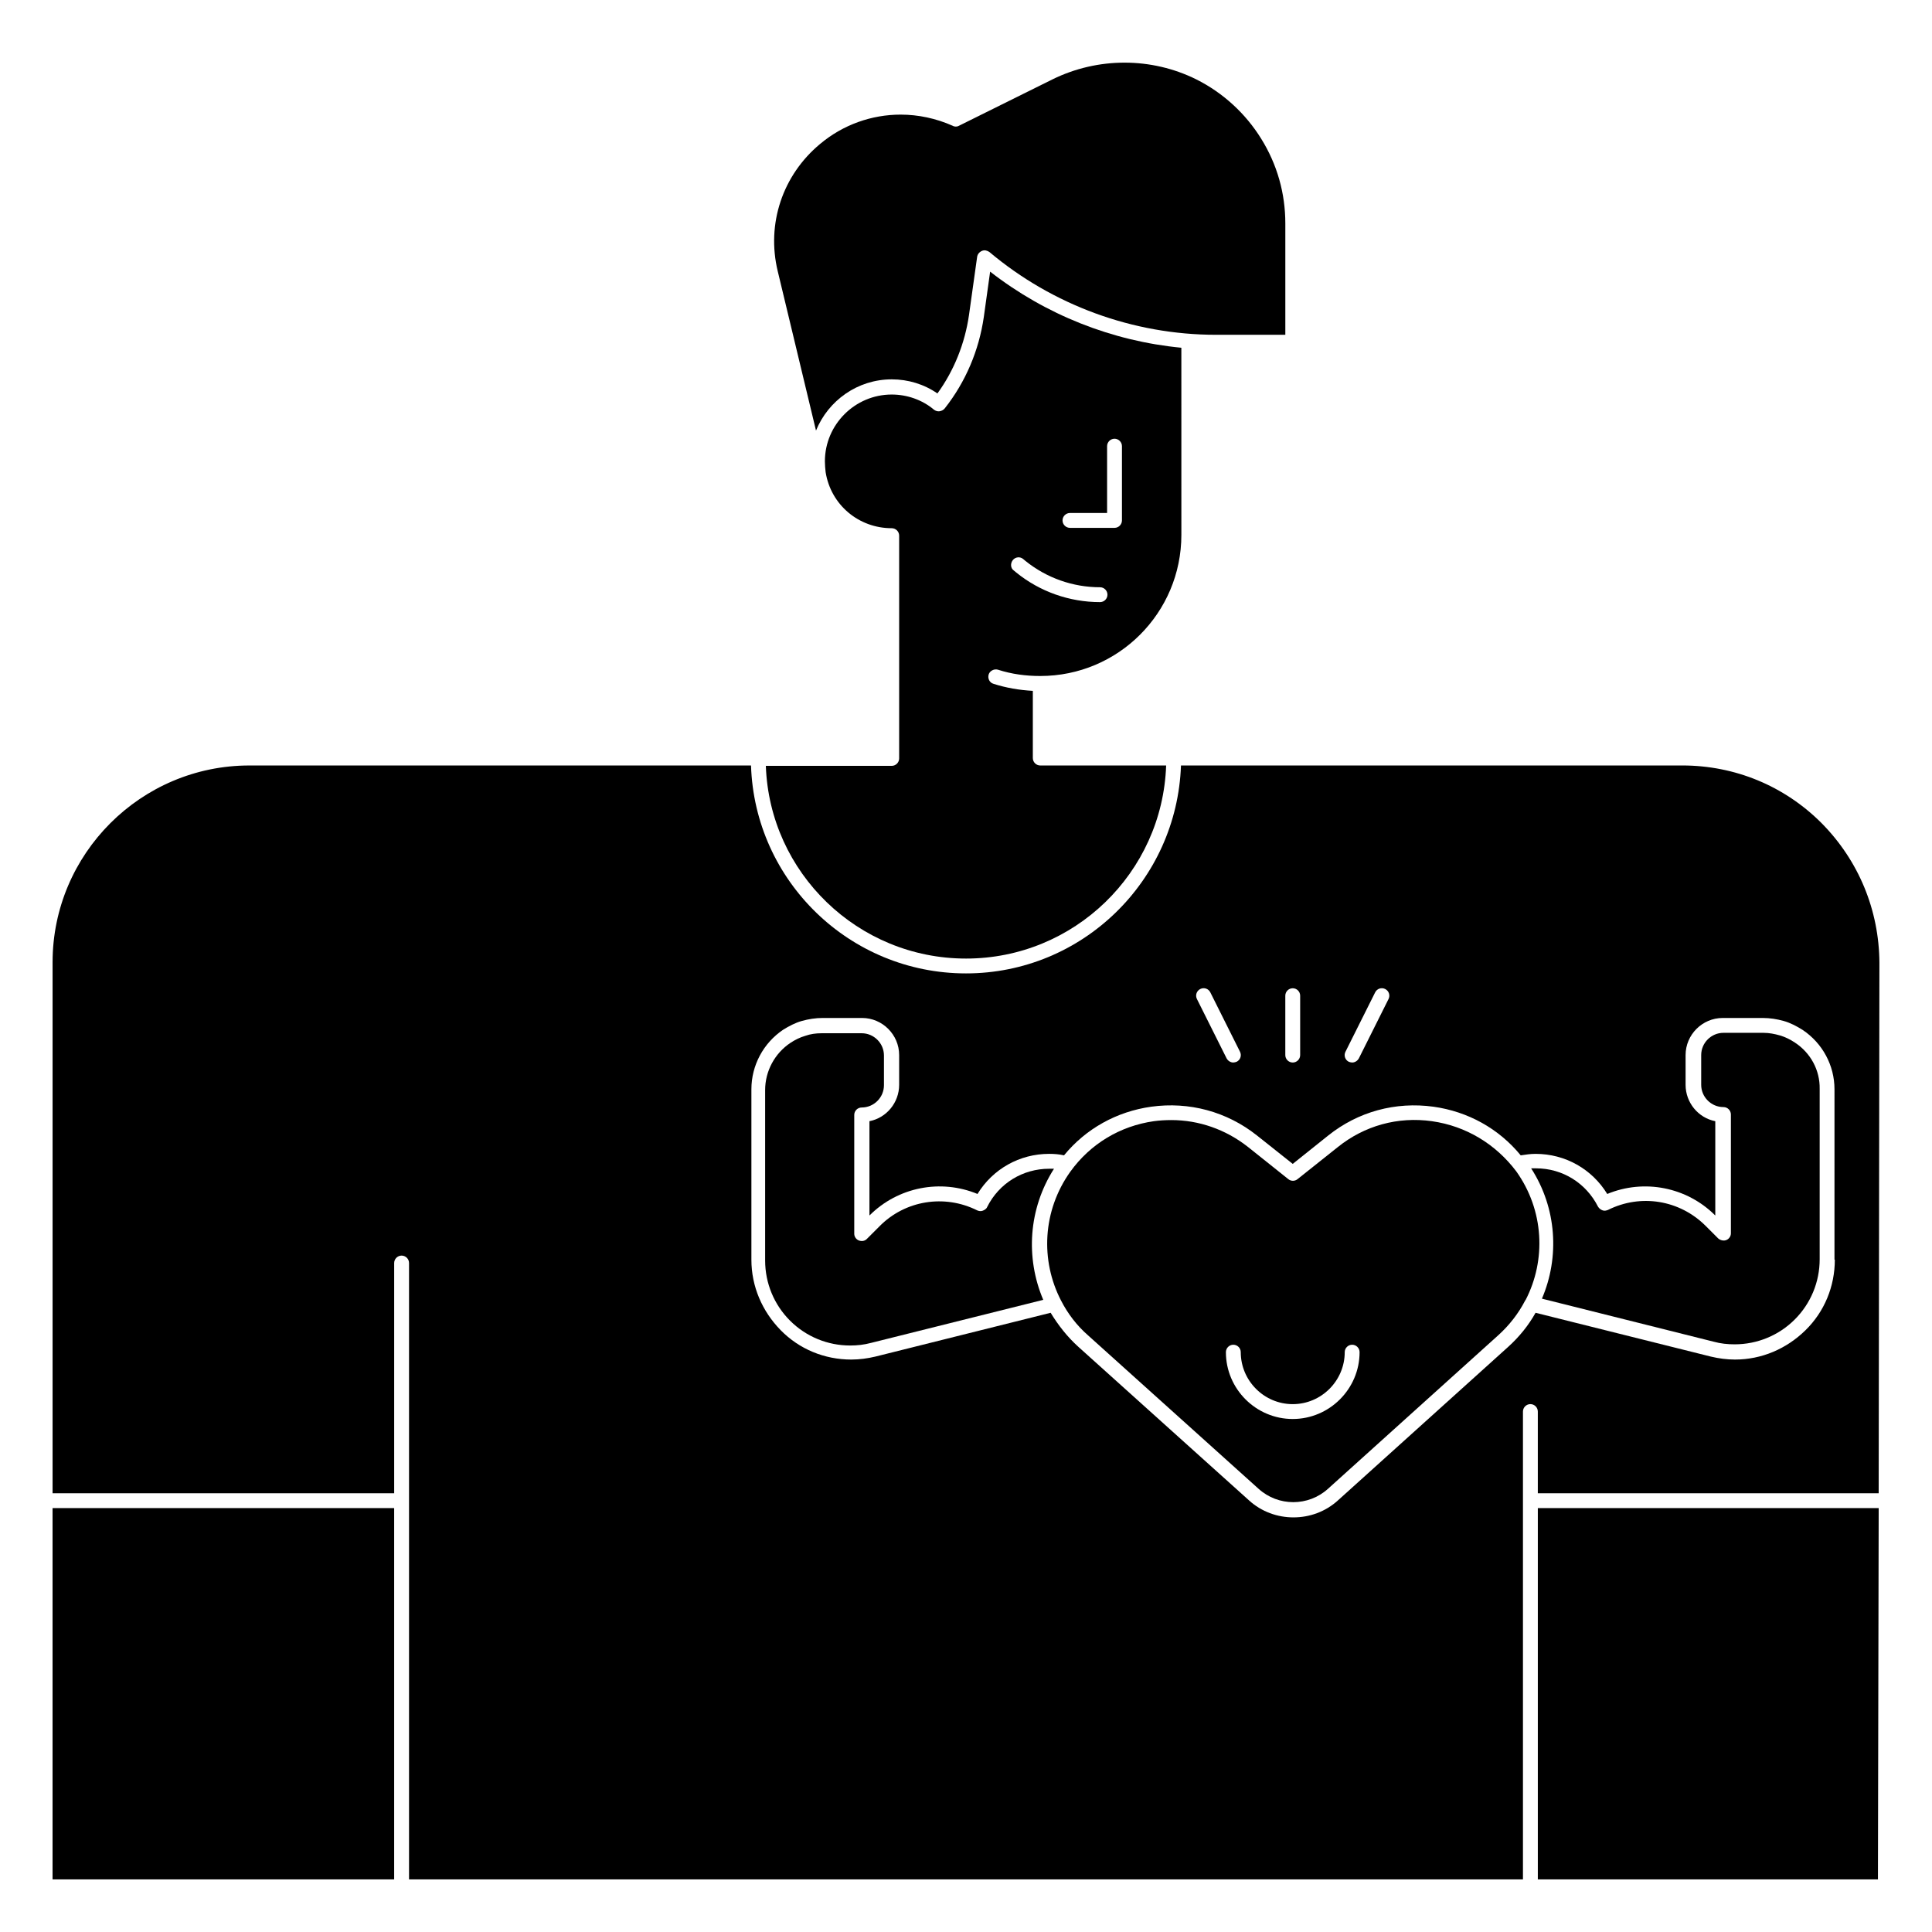 <?xml version="1.0" encoding="UTF-8"?>
<!-- Uploaded to: ICON Repo, www.svgrepo.com, Generator: ICON Repo Mixer Tools -->
<svg fill="#000000" width="800px" height="800px" version="1.1" viewBox="144 144 512 512" xmlns="http://www.w3.org/2000/svg">
 <g>
  <path d="m423.32 453.73h-1.277c-6.988 0-13.285 3.836-16.434 10.137-0.195 0.492-0.688 0.789-1.18 0.984-0.492 0.195-1.082 0.098-1.477-0.098-8.66-4.328-19.09-2.656-25.879 4.231l-3.344 3.344c-0.59 0.59-1.379 0.688-2.164 0.395-0.688-0.297-1.18-0.984-1.18-1.77v-31.488c0-1.082 0.887-1.969 1.969-1.969 3.246 0 5.902-2.656 5.902-5.902v-7.871c0-3.246-2.656-5.902-5.902-5.902h-10.629c-1.477 0-2.953 0.195-4.328 0.688-1.379 0.395-2.754 1.082-3.938 1.871-4.133 2.754-6.691 7.477-6.691 12.496v45.164c0 6.004 2.363 11.711 6.594 15.941 4.231 4.231 9.938 6.594 15.941 6.594 1.871 0 3.641-0.195 5.512-0.688l45.656-11.414c-4.731-11.129-3.941-24.117 2.848-34.742z"/>
  <path d="m157.93 543.66h90.527v98.398h-90.527z"/>
  <path d="m360.25 258.11c3.246-7.969 11.02-13.578 20.074-13.578 4.328 0 8.562 1.277 12.102 3.738 4.43-6.102 7.281-13.285 8.363-20.762l2.164-15.449c0.098-0.688 0.59-1.277 1.277-1.574s1.379-0.098 1.969 0.297c16.73 14.07 38.082 21.941 60.027 21.941h18.398v-29.52c0-7.969-2.164-15.645-6.394-22.434-4.133-6.691-10.137-12.203-17.219-15.742-11.906-5.902-26.074-5.902-38.082 0l-24.797 12.301c-0.492 0.297-1.18 0.297-1.672 0-4.43-1.969-9.152-2.953-13.777-2.953-7.676 0-15.254 2.656-21.352 7.773-9.938 8.266-14.27 21.156-11.219 33.75z"/>
  <path d="m551.54 642.06h90.133l0.199-98.398h-90.332z"/>
  <path d="m619.63 420.27c-1.18-0.789-2.559-1.477-3.938-1.871-1.379-0.395-2.856-0.688-4.328-0.688h-10.629c-3.246 0-5.902 2.656-5.902 5.902v7.871c0 3.246 2.656 5.902 5.902 5.902 1.082 0 1.969 0.887 1.969 1.969v31.488c0 0.789-0.492 1.477-1.18 1.77-0.688 0.297-1.574 0.098-2.164-0.395l-3.344-3.344c-6.887-6.887-17.219-8.562-25.879-4.231-0.492 0.195-0.984 0.297-1.477 0.098-0.492-0.195-0.887-0.492-1.18-0.984-3.148-6.199-9.348-10.137-16.434-10.137h-1.277c6.789 10.527 7.578 23.52 2.856 34.539l45.559 11.414c1.77 0.492 3.641 0.688 5.512 0.688 6.004 0 11.711-2.363 15.941-6.594s6.594-9.938 6.594-15.941v-45.164c0.09-4.914-2.371-9.539-6.602-12.293z"/>
  <path d="m626.71 362.11c-9.84-9.84-22.926-15.254-36.898-15.254h-132.84c-1.082 30.602-26.176 55.105-56.973 55.105-30.801 0-55.988-24.5-56.973-55.105l-132.94 0.004c-28.734 0-52.152 23.418-52.152 52.152v140.71h90.527v-61.008c0-1.082 0.887-1.969 1.969-1.969 1.082 0 1.969 0.887 1.969 1.969v163.34h295.2v-123.98c0-1.082 0.887-1.969 1.969-1.969 1.082 0 1.969 0.887 1.969 1.969v21.648h90.332l0.195-140.61c-0.098-13.973-5.508-27.059-15.352-37zm-126.15 60.617 7.871-15.742c0.492-0.984 1.672-1.379 2.656-0.887 0.984 0.492 1.379 1.672 0.887 2.656l-7.871 15.742c-0.395 0.688-1.082 1.082-1.77 1.082-0.297 0-0.59-0.098-0.887-0.195-0.984-0.492-1.379-1.672-0.887-2.656zm-15.941-14.859c0-1.082 0.887-1.969 1.969-1.969 1.082 0 1.969 0.887 1.969 1.969v15.742c0 1.082-0.887 1.969-1.969 1.969-1.082 0-1.969-0.887-1.969-1.969zm-22.531-1.773c0.984-0.492 2.164-0.098 2.656 0.887l7.871 15.742c0.492 0.984 0.098 2.164-0.887 2.656-0.297 0.098-0.59 0.195-0.887 0.195-0.688 0-1.379-0.395-1.77-1.082l-7.871-15.742c-0.492-0.98-0.098-2.164 0.887-2.656zm168.16 71.734c0 7.086-2.754 13.777-7.773 18.695-5.019 4.922-11.609 7.773-18.695 7.773-2.164 0-4.328-0.297-6.394-0.789l-46.445-11.609c-1.871 3.344-4.328 6.394-7.281 9.055l-45.066 40.641c-3.344 3.051-7.578 4.527-11.809 4.527-4.231 0-8.461-1.477-11.809-4.527l-45.164-40.641c-2.953-2.656-5.41-5.805-7.379-9.055l-46.445 11.609c-2.066 0.492-4.231 0.789-6.394 0.789-7.086 0-13.777-2.754-18.695-7.773-4.922-5.019-7.773-11.609-7.773-18.695v-45.164c0-6.297 3.148-12.203 8.363-15.742 1.574-0.984 3.246-1.871 5.019-2.363 1.77-0.492 3.641-0.789 5.512-0.789h10.422c5.41 0 9.84 4.43 9.84 9.84v7.871c0 4.723-3.344 8.758-7.871 9.645v24.992c7.578-7.578 18.895-9.742 28.633-5.707 4.035-6.594 11.121-10.629 18.992-10.629 1.277 0 2.656 0.098 3.938 0.395 5.805-7.086 13.973-11.609 23.125-12.891 10.035-1.379 19.977 1.277 27.945 7.578l9.543 7.578 9.348-7.477c7.969-6.394 17.91-9.055 27.945-7.676 9.152 1.277 17.32 5.805 23.125 12.891 1.277-0.195 2.559-0.395 3.938-0.395 7.871 0 14.957 4.035 18.992 10.629 9.742-4.035 21.059-1.871 28.633 5.707v-24.992c-4.527-0.887-7.871-4.922-7.871-9.645v-7.871c0-5.41 4.43-9.84 9.84-9.84h10.629c1.871 0 3.738 0.297 5.512 0.789 1.77 0.492 3.445 1.379 5.019 2.363 5.312 3.543 8.461 9.445 8.461 15.742l-0.004 45.16z"/>
  <path d="m400 398.03c28.633 0 52.055-22.73 53.039-51.168h-33.359c-1.082 0-1.969-0.887-1.969-1.969v-17.809c-3.543-0.195-7.086-0.789-10.43-1.871-1.082-0.297-1.574-1.477-1.277-2.461s1.477-1.574 2.461-1.277c3.641 1.18 7.379 1.672 11.219 1.672 20.664 0 37.391-16.727 37.391-37.391l-0.004-49.598c-18.402-1.77-36.016-8.758-50.676-20.172l-1.672 12.004c-1.277 8.855-4.82 17.219-10.332 24.207-0.297 0.395-0.789 0.688-1.379 0.789-0.492 0.098-1.082-0.098-1.477-0.395-3.148-2.656-7.184-4.035-11.219-4.035-9.742 0-17.711 7.969-17.711 17.711 0 0.984 0.098 1.969 0.195 2.856 1.379 8.66 8.758 14.859 17.516 14.859 1.082 0 1.969 0.887 1.969 1.969v59.039c0 1.082-0.887 1.969-1.969 1.969h-33.359c0.988 28.34 24.406 51.07 53.043 51.07zm27.551-118.08h9.84v-17.711c0-1.082 0.887-1.969 1.969-1.969s1.969 0.887 1.969 1.969v19.68c0 1.082-0.887 1.969-1.969 1.969h-11.809c-1.082 0-1.969-0.887-1.969-1.969s0.887-1.969 1.969-1.969zm-15.152 12.496c0.688-0.887 1.969-0.984 2.754-0.297l0.59 0.492c5.609 4.527 12.594 6.988 19.777 6.988 1.082 0 1.969 0.887 1.969 1.969 0 1.082-0.887 1.969-1.969 1.969-8.07 0-15.941-2.754-22.238-7.871l-0.59-0.492c-0.887-0.59-0.984-1.871-0.293-2.758z"/>
  <path d="m523.49 441.13c-9.055-1.277-17.91 1.18-24.992 6.887l-10.629 8.461c-0.688 0.59-1.77 0.59-2.461 0l-10.727-8.562c-5.902-4.625-12.988-7.086-20.27-7.086-1.574 0-3.148 0.098-4.625 0.297-8.953 1.277-16.828 6.004-22.141 13.383-7.379 10.332-7.969 23.52-2.461 34.145 1.77 3.445 4.133 6.594 7.184 9.25l45.164 40.641c5.215 4.723 13.188 4.723 18.402 0l45.066-40.641c2.953-2.656 5.41-5.805 7.184-9.25 0 0 0-0.098 0.098-0.098 5.512-10.629 4.922-23.812-2.461-34.145-5.41-7.18-13.281-12-22.332-13.281zm-36.902 78.918c-9.742 0-17.711-7.969-17.711-17.711 0-1.082 0.887-1.969 1.969-1.969 1.082 0 1.969 0.887 1.969 1.969 0 7.578 6.199 13.777 13.777 13.777s13.777-6.199 13.777-13.777c0-1.082 0.887-1.969 1.969-1.969 1.082 0 1.969 0.887 1.969 1.969-0.004 9.742-7.977 17.711-17.719 17.711z"/>
 </g>
</svg>
